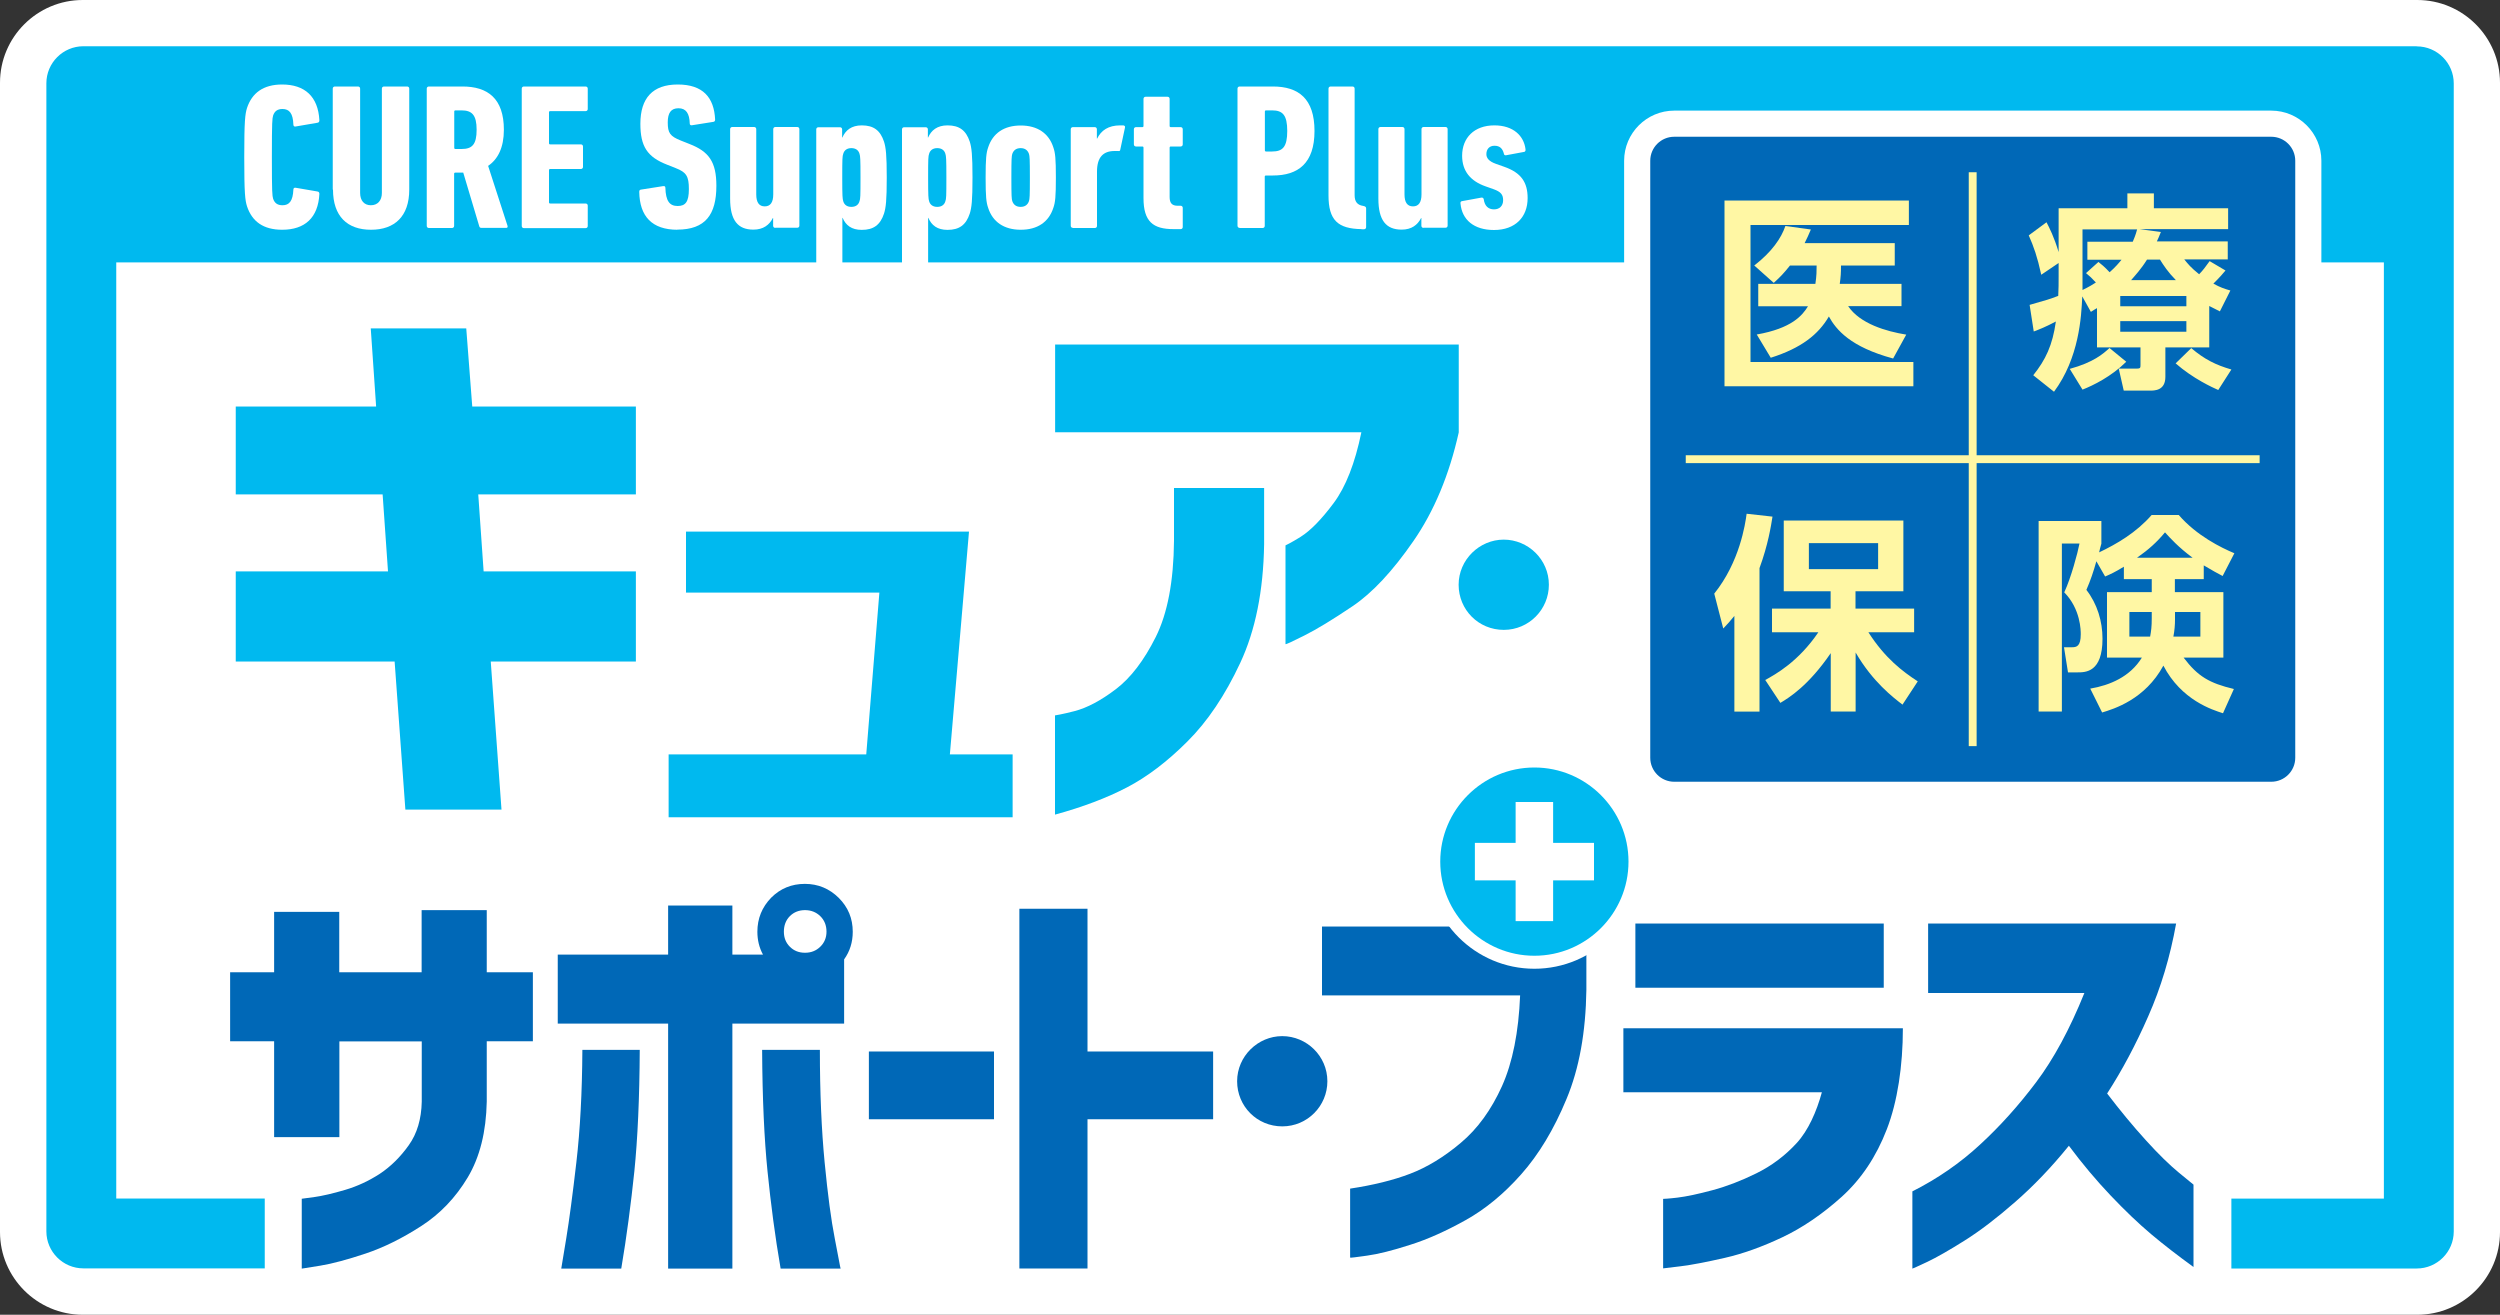 <?xml version="1.0" encoding="UTF-8"?>
<svg id="_商品ロゴ" data-name="商品ロゴ" xmlns="http://www.w3.org/2000/svg" viewBox="0 0 200 105.18">
  <rect x="0" y="0" width="200" height="105.18" fill="#333333" stroke="none"/>
  <defs>
    <style>
      .cls-1 {
        fill: #0068b7;
      }

      .cls-1, .cls-2, .cls-3, .cls-4 {
        stroke-width: 0px;
      }

      .cls-2 {
        fill: #00b9ef;
      }

      .cls-3 {
        fill: #fff;
      }

      .cls-4 {
        fill: #fff7a4;
      }
    </style>
  </defs>
  <path class="cls-3" d="M193.38,105.18H6.62c-3.65,0-6.62-2.97-6.62-6.62V6.62C0,2.97,2.97,0,6.62,0h186.76c3.65,0,6.62,2.97,6.62,6.62v91.94c0,3.65-2.97,6.62-6.62,6.62Z"/>
  <g>
    <g>
      <path class="cls-1" d="M21.93,90.96v-7.66h-3.52v-5.52h3.52v-4.83h5.21v4.83h6.59v-4.97h5.21v4.97h3.69v5.52h-3.69v4.83c-.05,2.42-.55,4.43-1.52,6.06-.97,1.62-2.21,2.92-3.73,3.9-1.52.98-3,1.71-4.43,2.19-1.44.48-2.65.81-3.62.97-.98.16-1.48.24-1.5.24v-5.59s.36-.05,1.02-.14c.65-.09,1.47-.28,2.45-.57.98-.29,1.9-.72,2.78-1.29.87-.58,1.64-1.34,2.31-2.28.67-.94,1.01-2.1,1.04-3.48v-4.83h-6.59v7.66h-5.21Z"/>
      <path class="cls-1" d="M61.7,71.81c.73-.73,1.63-1.1,2.69-1.1s1.96.38,2.71,1.12c.75.75,1.12,1.65,1.12,2.71,0,.83-.23,1.57-.69,2.21v5.14h-8.94v19.6h-5.14v-19.6h-8.83v-5.52h8.83v-3.93h5.14v3.93h2.45c-.3-.55-.45-1.16-.45-1.83,0-1.06.37-1.97,1.11-2.73ZM51.18,83.99c-.02,3.89-.17,7.12-.43,9.7-.27,2.58-.62,5.27-1.05,7.8h-4.8s.16-.94.4-2.42c.24-1.47.51-3.5.81-6.09.3-2.59.46-5.58.48-8.99h4.59ZM60.97,83.99h4.62c0,3.41.13,6.4.38,8.99.25,2.59.52,4.62.81,6.09.29,1.47.44,2.37.47,2.42h-4.8c-.44-2.53-.79-5.22-1.05-7.8-.26-2.57-.41-5.81-.43-9.7ZM66.12,74.53c0-.5-.17-.92-.5-1.24-.33-.32-.74-.48-1.22-.48s-.89.16-1.21.48c-.32.32-.48.74-.48,1.24s.16.89.48,1.21c.32.32.72.48,1.21.48s.89-.16,1.22-.48c.33-.32.5-.72.5-1.21Z"/>
      <path class="cls-1" d="M69.51,89.54v-5.42h10.01v5.42h-10.01Z"/>
      <path class="cls-1" d="M81.55,101.48v-28.78h5.45v11.42h10.05v5.42h-10.05v11.94h-5.45Z"/>
      <path class="cls-1" d="M105.76,79.64v-5.52h21.15v5.07c-.05,3.38-.57,6.29-1.59,8.73-1.01,2.44-2.22,4.44-3.62,6.02-1.4,1.58-2.89,2.8-4.45,3.67-1.56.87-3.05,1.54-4.45,1.98-1.4.45-2.55.74-3.43.86-.89.13-1.34.18-1.36.16v-5.52c1.84-.28,3.44-.67,4.8-1.19,1.36-.52,2.71-1.34,4.05-2.47,1.35-1.13,2.44-2.64,3.3-4.54.85-1.9,1.33-4.32,1.45-7.26h-15.84Z"/>
      <path class="cls-1" d="M129.87,87.4v-5.14h22.36c0,3.01-.43,5.87-1.28,8.07-.85,2.21-2.06,4.01-3.62,5.42-1.56,1.4-3.15,2.48-4.76,3.24-1.61.76-3.14,1.31-4.59,1.64-1.45.33-2.62.56-3.52.67-.9.11-1.37.17-1.41.17v-5.56s.4-.01,1.14-.1c.74-.09,1.67-.29,2.79-.59,1.13-.3,2.3-.75,3.52-1.35,1.22-.6,2.29-1.4,3.23-2.42.93-1.01,1.6-2.53,2.02-4.07h-15.87ZM130.83,79.02v-5.14h19.87v5.14h-19.87Z"/>
      <path class="cls-1" d="M154.25,79.43v-5.55h19.84c-.48,2.67-1.22,5.14-2.23,7.42-1,2.28-2.1,4.34-3.29,6.18,1.04,1.36,2.06,2.6,3.09,3.73,1.02,1.13,1.91,1.99,2.66,2.61.75.61,1.13.92,1.16.95v6.59c-1.24-.9-2.37-1.77-3.38-2.62-1.01-.85-2.09-1.88-3.24-3.09-1.15-1.21-2.27-2.54-3.35-3.99-1.4,1.73-2.84,3.23-4.3,4.5-1.46,1.28-2.81,2.31-4.05,3.09-1.24.78-2.24,1.35-3,1.71-.76.36-1.15.53-1.17.53v-6.18c2-1.01,3.8-2.25,5.4-3.73,1.6-1.47,3.1-3.14,4.5-5,1.4-1.86,2.69-4.24,3.86-7.14h-12.49Z"/>
    </g>
    <path class="cls-1" d="M106.19,86.5c0,1.97-1.59,3.61-3.61,3.61s-3.61-1.61-3.61-3.61,1.66-3.61,3.61-3.61,3.61,1.59,3.61,3.61Z"/>
  </g>
  <g>
    <path class="cls-2" d="M18.86,39.55v-7.03h11.23l-.43-6.25h7.64l.48,6.25h13.09v7.03h-12.61l.43,6.16h12.18v7.21h-11.61l.86,11.85h-7.69l-.86-11.85h-12.71v-7.21h12.18l-.43-6.16h-11.75Z"/>
    <path class="cls-2" d="M54.88,47.42v-4.89h22.64l-1.53,17.82h5.02v5.03h-27.52v-5.03h15.81l1.05-12.94h-15.48Z"/>
    <path class="cls-2" d="M84.41,34.59v-7.03h32.29v7.03c-.76,3.4-1.97,6.3-3.63,8.7-1.66,2.4-3.28,4.14-4.87,5.21-1.59,1.07-2.87,1.85-3.85,2.34-.97.49-1.47.72-1.51.69v-7.9s.44-.2,1.22-.69c.78-.49,1.66-1.39,2.63-2.69.97-1.3,1.71-3.19,2.22-5.67h-24.51ZM84.41,57.23s.55-.08,1.55-.34c1-.26,2.1-.84,3.3-1.75,1.19-.9,2.26-2.3,3.2-4.18.94-1.88,1.43-4.45,1.46-7.69v-4.23h7.21v4.5c-.06,3.74-.7,6.9-1.91,9.49-1.21,2.59-2.62,4.69-4.23,6.29-1.61,1.61-3.22,2.83-4.83,3.67-1.61.84-3.53,1.57-5.76,2.18v-7.95Z"/>
  </g>
  <path class="cls-2" d="M123.91,46.78c0,1.97-1.59,3.61-3.61,3.61s-3.61-1.61-3.61-3.61,1.66-3.61,3.61-3.61,3.61,1.59,3.61,3.61Z"/>
  <path class="cls-2" d="M193.33,3.7H6.67c-1.63,0-2.96,1.33-2.96,2.96v91.85c0,1.63,1.33,2.96,2.96,2.96h14.51v-5.59h-11.88V20.99h181.41v74.9h-12.2v5.59h14.83c1.63,0,2.96-1.33,2.96-2.96V6.67c0-1.63-1.33-2.96-2.96-2.96Z"/>
  <path class="cls-3" d="M181.7,64.62h-47.76c-2.21,0-4.01-1.8-4.01-4.01V12.86c0-2.21,1.8-4.01,4.01-4.01h47.76c2.21,0,4.01,1.8,4.01,4.01v47.76c0,2.21-1.8,4.01-4.01,4.01Z"/>
  <path class="cls-1" d="M133.94,10.94h47.76c1.06,0,1.92.86,1.92,1.92v47.76c0,1.06-.86,1.92-1.92,1.92h-47.76c-1.06,0-1.92-.86-1.92-1.92V12.86c0-1.06.86-1.92,1.92-1.92Z"/>
  <g>
    <path class="cls-4" d="M152.71,16.04v1.96h-12.67v10.96h13.03v1.94h-15.11v-14.86h14.74ZM152.12,22.7v1.79h-4.27c.95,1.41,3.04,2.02,4.65,2.28l-1.05,1.91c-3.41-.92-4.55-2.29-5.14-3.36-.84,1.44-2.21,2.53-4.65,3.3l-1.12-1.86c2.79-.49,3.65-1.52,4.1-2.26h-3.98v-1.79h4.57c.1-.64.1-1.1.1-1.47h-2.13c-.47.59-.75.89-1.3,1.39l-1.56-1.39c1.41-1.09,2.16-2.19,2.49-3.16l2.04.28c-.18.42-.32.74-.5,1.09h7.21v1.79h-4.3c0,.59-.02.9-.1,1.47h4.94Z"/>
    <path class="cls-4" d="M167.76,24.65c-.12.08-.25.13-.49.3l-.69-1.24c-.07,1.64-.25,4.92-2.26,7.63l-1.66-1.32c.99-1.24,1.54-2.39,1.81-4.3-.8.42-1.22.59-1.77.8l-.33-2.13c1.42-.4,1.57-.45,2.29-.72.03-.57.03-1.04.03-1.66v-.97l-1.39.94c-.32-1.46-.6-2.24-1-3.15l1.42-1.05c.23.45.6,1.15.97,2.39v-3.51h5.5v-1.19h2.12v1.19h5.94v1.67h-7.09l1.71.23c-.15.38-.22.54-.32.75h5.67v1.44h-3.48c.3.37.52.65,1.19,1.19.32-.33.48-.55.84-1.05l1.27.75c-.17.2-.43.52-.97,1.05.54.3.9.42,1.36.55l-.84,1.67c-.35-.17-.45-.22-.85-.43v3.31h-3.51v2.36c0,1.1-.87,1.1-1.24,1.1h-2.09l-.4-1.76h1.44c.28,0,.3-.07.3-.28v-1.42h-3.48v-3.16ZM170.1,28.94c-1.2,1.19-2.64,1.89-3.5,2.23l-1.02-1.66c1.89-.52,2.66-1.19,3.18-1.67l1.34,1.1ZM167.88,20.96c.23.18.48.38.89.82.47-.42.75-.75.95-1h-2.73v-1.44h3.63c.08-.2.22-.49.35-.99h-4.37v4.85c.55-.27.84-.45,1.07-.6-.35-.38-.47-.49-.79-.75l.99-.89ZM169.62,23.68v.82h5.29v-.82h-5.29ZM169.62,25.69v.85h5.29v-.85h-5.29ZM174.07,22.41c-.64-.65-.99-1.19-1.27-1.64h-1.04c-.48.77-.97,1.29-1.27,1.64h3.58ZM177.46,31.2c-.45-.2-1.99-.89-3.41-2.13l1.25-1.22c1.05.89,1.94,1.34,3.21,1.71l-1.05,1.64Z"/>
    <path class="cls-4" d="M138.76,49.26c-.38.47-.52.62-.9,1.02l-.72-2.79c2.03-2.53,2.48-5.55,2.59-6.39l2.07.23c-.12.75-.35,2.24-1.04,4.12v11.48h-2.01v-7.66ZM141.2,54.41c.85-.47,2.66-1.46,4.27-3.83h-3.71v-1.89h4.69v-1.39h-3.75v-5.66h9.57v5.66h-3.83v1.39h4.69v1.89h-3.66c1.34,2.09,2.73,3.13,3.95,3.93l-1.22,1.86c-.74-.57-2.39-1.82-3.75-4.17v4.72h-1.99v-4.67c-1.77,2.59-3.31,3.55-4.03,3.98l-1.21-1.83ZM144.71,43.45v2.08h5.54v-2.08h-5.54Z"/>
    <path class="cls-4" d="M169.92,45.33c-.74.45-1.05.59-1.51.79l-.7-1.22c-.23.82-.47,1.54-.8,2.29.87,1.12,1.29,2.51,1.29,3.91,0,2.69-1.36,2.69-2.01,2.69h-.75l-.32-2.01h.64c.37,0,.7-.08.7-1.04,0-.28,0-2.01-1.32-3.35.55-1.19,1.07-3.14,1.22-3.91h-1.41v13.44h-1.86v-15.24h5.02v1.81c-.1.33-.12.45-.18.7,1.4-.67,2.96-1.57,4.2-2.99h2.17c1.44,1.66,3.38,2.61,4.45,3.06l-.94,1.82c-.42-.22-.79-.42-1.51-.85v1.1h-2.31v1.04h3.88v5.24h-3.18c1.14,1.51,2.06,2.04,4.02,2.51l-.87,1.94c-.84-.27-3.33-1.04-4.77-3.81-1.47,2.71-3.95,3.46-4.9,3.75l-.95-1.91c1.57-.27,3.18-.94,4.13-2.48h-2.79v-5.24h3.58v-1.04h-2.23v-1ZM172.14,48.96h-1.79v1.97h1.66c.08-.43.13-.79.13-1.47v-.5ZM175.41,44.62c-1.15-.85-1.81-1.59-2.21-2.03-.67.8-1.29,1.36-2.24,2.03h4.45ZM174,49.58c0,.37-.03.84-.13,1.35h2.16v-1.97h-2.03v.62Z"/>
  </g>
  <g>
    <path class="cls-3" d="M19.54,12.57c0-2.93.07-3.44.22-3.93.4-1.21,1.31-1.88,2.81-1.88,1.81,0,2.88.96,2.98,2.86,0,.1-.03.18-.15.2l-1.75.3c-.1.02-.18-.03-.18-.15-.03-.9-.32-1.25-.87-1.25-.4,0-.63.17-.75.52-.07.25-.1.45-.1,3.33s.03,3.08.1,3.33c.12.35.35.52.75.52.55,0,.83-.35.87-1.25,0-.12.08-.17.18-.15l1.75.3c.12.02.15.1.15.2-.1,1.9-1.16,2.86-2.98,2.86-1.5,0-2.41-.66-2.81-1.88-.15-.48-.22-1-.22-3.93Z"/>
    <path class="cls-3" d="M26.62,15.17V7.09c0-.1.07-.17.17-.17h1.85c.1,0,.17.07.17.17v8.35c0,.6.32.98.86.98s.88-.38.88-.98V7.09c0-.1.07-.17.17-.17h1.85c.1,0,.17.07.17.17v8.08c0,2.13-1.16,3.21-3.06,3.21s-3.04-1.08-3.04-3.21Z"/>
    <path class="cls-3" d="M38.52,18.23c-.1,0-.15-.03-.18-.13l-1.28-4.29h-.63c-.07,0-.1.03-.1.1v4.16c0,.1-.07.17-.17.17h-1.85c-.1,0-.17-.07-.17-.17V7.09c0-.1.07-.17.17-.17h2.69c2.01,0,3.31.95,3.31,3.46,0,1.43-.48,2.36-1.26,2.89l1.55,4.79c.03.08,0,.17-.08.17h-2ZM38.13,10.38c0-1.18-.37-1.55-1.21-1.55h-.48c-.07,0-.1.03-.1.1v2.89c0,.07.03.1.1.1h.48c.85,0,1.21-.35,1.21-1.55Z"/>
    <path class="cls-3" d="M41.74,7.09c0-.1.07-.17.17-.17h4.94c.1,0,.17.07.17.17v1.63c0,.1-.07.17-.17.17h-2.83c-.07,0-.1.03-.1.1v2.46c0,.07.03.1.1.1h2.45c.1,0,.17.07.17.17v1.63c0,.1-.07.17-.17.17h-2.45c-.07,0-.1.03-.1.1v2.56c0,.07.03.1.1.1h2.83c.1,0,.17.07.17.17v1.63c0,.1-.07.17-.17.17h-4.94c-.1,0-.17-.07-.17-.17V7.09Z"/>
    <path class="cls-3" d="M54.2,18.38c-2.05,0-3.03-1.08-3.06-3.03,0-.1.03-.17.13-.18l1.78-.28c.12-.02.18.03.18.13.03,1.05.33,1.46.98,1.46.62,0,.9-.32.9-1.35s-.2-1.35-1.05-1.68l-.68-.27c-1.6-.62-2.15-1.46-2.15-3.28,0-2.05.98-3.14,2.99-3.14s2.91,1.03,2.99,2.81c0,.1-.05.17-.15.18l-1.7.27c-.1.02-.18-.03-.18-.13-.02-.82-.3-1.23-.9-1.23s-.86.37-.86,1.13c0,.85.18,1.11,1.06,1.46l.68.27c1.55.6,2.15,1.43,2.15,3.34,0,2.31-.88,3.51-3.13,3.51Z"/>
    <path class="cls-3" d="M62.02,18.23c-.1,0-.17-.07-.17-.17v-.62h-.02c-.28.55-.76.93-1.56.93-1.25,0-1.86-.75-1.86-2.48v-5.56c0-.1.07-.17.17-.17h1.75c.1,0,.17.07.17.17v5.22c0,.65.23.96.68.96s.68-.32.68-.96v-5.22c0-.1.07-.17.17-.17h1.75c.1,0,.17.07.17.17v7.72c0,.1-.07.17-.17.17h-1.75Z"/>
    <path class="cls-3" d="M65.47,21.23c-.1,0-.17-.07-.17-.17v-10.71c0-.1.07-.17.17-.17h1.73c.1,0,.17.07.17.17v.65h.02c.25-.58.73-.97,1.55-.97.95,0,1.48.4,1.78,1.3.15.48.22,1.05.22,2.88s-.07,2.4-.22,2.88c-.3.9-.83,1.3-1.78,1.3-.82,0-1.28-.37-1.53-.96h-.02v3.64c0,.1-.07.17-.17.17h-1.75ZM68.76,16.1c.07-.2.08-.37.08-1.9s-.02-1.7-.08-1.9c-.08-.28-.3-.45-.65-.45s-.57.17-.65.45c-.07.2-.08.37-.08,1.9s.02,1.7.08,1.9c.08.28.3.45.65.45s.57-.17.65-.45Z"/>
    <path class="cls-3" d="M72.33,21.23c-.1,0-.17-.07-.17-.17v-10.71c0-.1.07-.17.17-.17h1.73c.1,0,.17.07.17.17v.65h.02c.25-.58.73-.97,1.55-.97.95,0,1.48.4,1.78,1.3.15.48.22,1.05.22,2.88s-.07,2.4-.22,2.88c-.3.9-.83,1.3-1.78,1.3-.82,0-1.28-.37-1.53-.96h-.02v3.64c0,.1-.07.17-.17.17h-1.75ZM75.63,16.1c.07-.2.08-.37.08-1.9s-.02-1.7-.08-1.9c-.08-.28-.3-.45-.65-.45s-.57.17-.65.45c-.07.2-.08.37-.08,1.9s.02,1.7.08,1.9c.08.28.3.45.65.45s.57-.17.65-.45Z"/>
    <path class="cls-3" d="M79.05,16.62c-.15-.43-.2-.88-.2-2.41s.05-1.98.2-2.41c.37-1.15,1.28-1.76,2.61-1.76s2.25.62,2.61,1.76c.15.43.2.88.2,2.41s-.05,1.98-.2,2.41c-.37,1.15-1.28,1.76-2.61,1.76s-2.25-.62-2.61-1.76ZM82.32,16.08c.05-.18.07-.35.07-1.88s-.02-1.7-.07-1.88c-.1-.3-.32-.47-.67-.47s-.57.17-.67.47c-.05.18-.07.35-.07,1.88s.02,1.7.07,1.88c.1.3.32.47.67.47s.57-.17.67-.47Z"/>
    <path class="cls-3" d="M85.83,18.23c-.1,0-.17-.07-.17-.17v-7.72c0-.1.07-.17.17-.17h1.75c.1,0,.17.07.17.17v.75h.02c.32-.66.9-1.06,1.85-1.06h.25c.1.02.15.07.13.17l-.38,1.78c-.02.1-.07.12-.17.1h-.28c-.9,0-1.41.48-1.41,1.65v4.34c0,.1-.07.17-.17.17h-1.75Z"/>
    <path class="cls-3" d="M93.88,18.33c-1.63,0-2.4-.6-2.4-2.48v-4.03c0-.07-.03-.1-.1-.1h-.5c-.1,0-.17-.07-.17-.17v-1.21c0-.1.07-.17.17-.17h.5c.07,0,.1-.03.1-.1v-2.16c0-.1.07-.17.17-.17h1.75c.1,0,.17.07.17.17v2.16c0,.07.03.1.1.1h.78c.1,0,.17.07.17.17v1.21c0,.1-.07.17-.17.17h-.78c-.07,0-.1.03-.1.1v3.94c0,.5.2.7.65.7h.23c.1,0,.17.07.17.17v1.53c0,.1-.07.17-.17.17h-.57Z"/>
    <path class="cls-3" d="M99.17,18.23c-.1,0-.17-.07-.17-.17V7.09c0-.1.07-.17.17-.17h2.66c2.06,0,3.33.98,3.33,3.56s-1.31,3.56-3.33,3.56h-.55c-.07,0-.1.03-.1.1v3.93c0,.1-.07.17-.17.17h-1.85ZM102.98,10.48c0-1.28-.37-1.65-1.21-1.65h-.48c-.07,0-.1.03-.1.1v3.09c0,.07.03.1.1.1h.48c.85,0,1.21-.37,1.21-1.65Z"/>
    <path class="cls-3" d="M108.92,18.33c-1.9-.03-2.64-.72-2.64-2.7V7.09c0-.1.07-.17.17-.17h1.75c.1,0,.17.07.17.17v8.53c0,.53.23.78.67.85l.08.02c.1.02.17.08.17.18v1.5c0,.1-.07.17-.17.17h-.18Z"/>
    <path class="cls-3" d="M113.88,18.23c-.1,0-.17-.07-.17-.17v-.62h-.02c-.28.55-.76.93-1.56.93-1.25,0-1.86-.75-1.86-2.48v-5.56c0-.1.07-.17.17-.17h1.75c.1,0,.17.07.17.17v5.22c0,.65.23.96.68.96s.68-.32.68-.96v-5.22c0-.1.07-.17.17-.17h1.75c.1,0,.17.07.17.17v7.72c0,.1-.07.17-.17.17h-1.75Z"/>
    <path class="cls-3" d="M116.84,16.27c-.02-.1.03-.17.13-.18l1.53-.28c.1-.02.18.03.2.13.07.55.38.81.82.81s.73-.28.73-.73-.18-.67-.75-.88l-.65-.23c-1.2-.42-1.88-1.21-1.88-2.45,0-1.43.96-2.43,2.58-2.43,1.53,0,2.36.85,2.49,1.9.02.12-.02.2-.1.22l-1.45.27c-.1.02-.17-.03-.18-.13-.1-.38-.3-.63-.75-.63-.42,0-.65.28-.65.67,0,.3.18.57.77.78l.65.23c1.38.48,1.88,1.26,1.88,2.51,0,1.51-.98,2.55-2.69,2.55-1.61,0-2.56-.82-2.68-2.11Z"/>
  </g>
  <polygon class="cls-4" points="180.77 36.42 158.13 36.42 158.13 13.78 157.5 13.78 157.5 36.42 134.86 36.42 134.86 37.05 157.5 37.05 157.5 59.69 158.13 59.69 158.13 37.05 180.77 37.05 180.77 36.42"/>
  <path class="cls-3" d="M122.75,77.5c-4.73,0-8.57-3.85-8.57-8.57s3.85-8.57,8.57-8.57,8.57,3.84,8.57,8.57-3.85,8.57-8.57,8.57Z"/>
  <path class="cls-2" d="M122.75,61.4c-4.15,0-7.53,3.38-7.53,7.53s3.38,7.53,7.53,7.53,7.53-3.38,7.53-7.53-3.38-7.53-7.53-7.53Z"/>
  <polygon class="cls-3" points="127.52 67.43 124.25 67.43 124.25 64.16 121.25 64.16 121.25 67.43 117.99 67.43 117.99 70.43 121.25 70.43 121.25 73.69 124.25 73.69 124.25 70.43 127.52 70.43 127.52 67.43"/>
</svg>